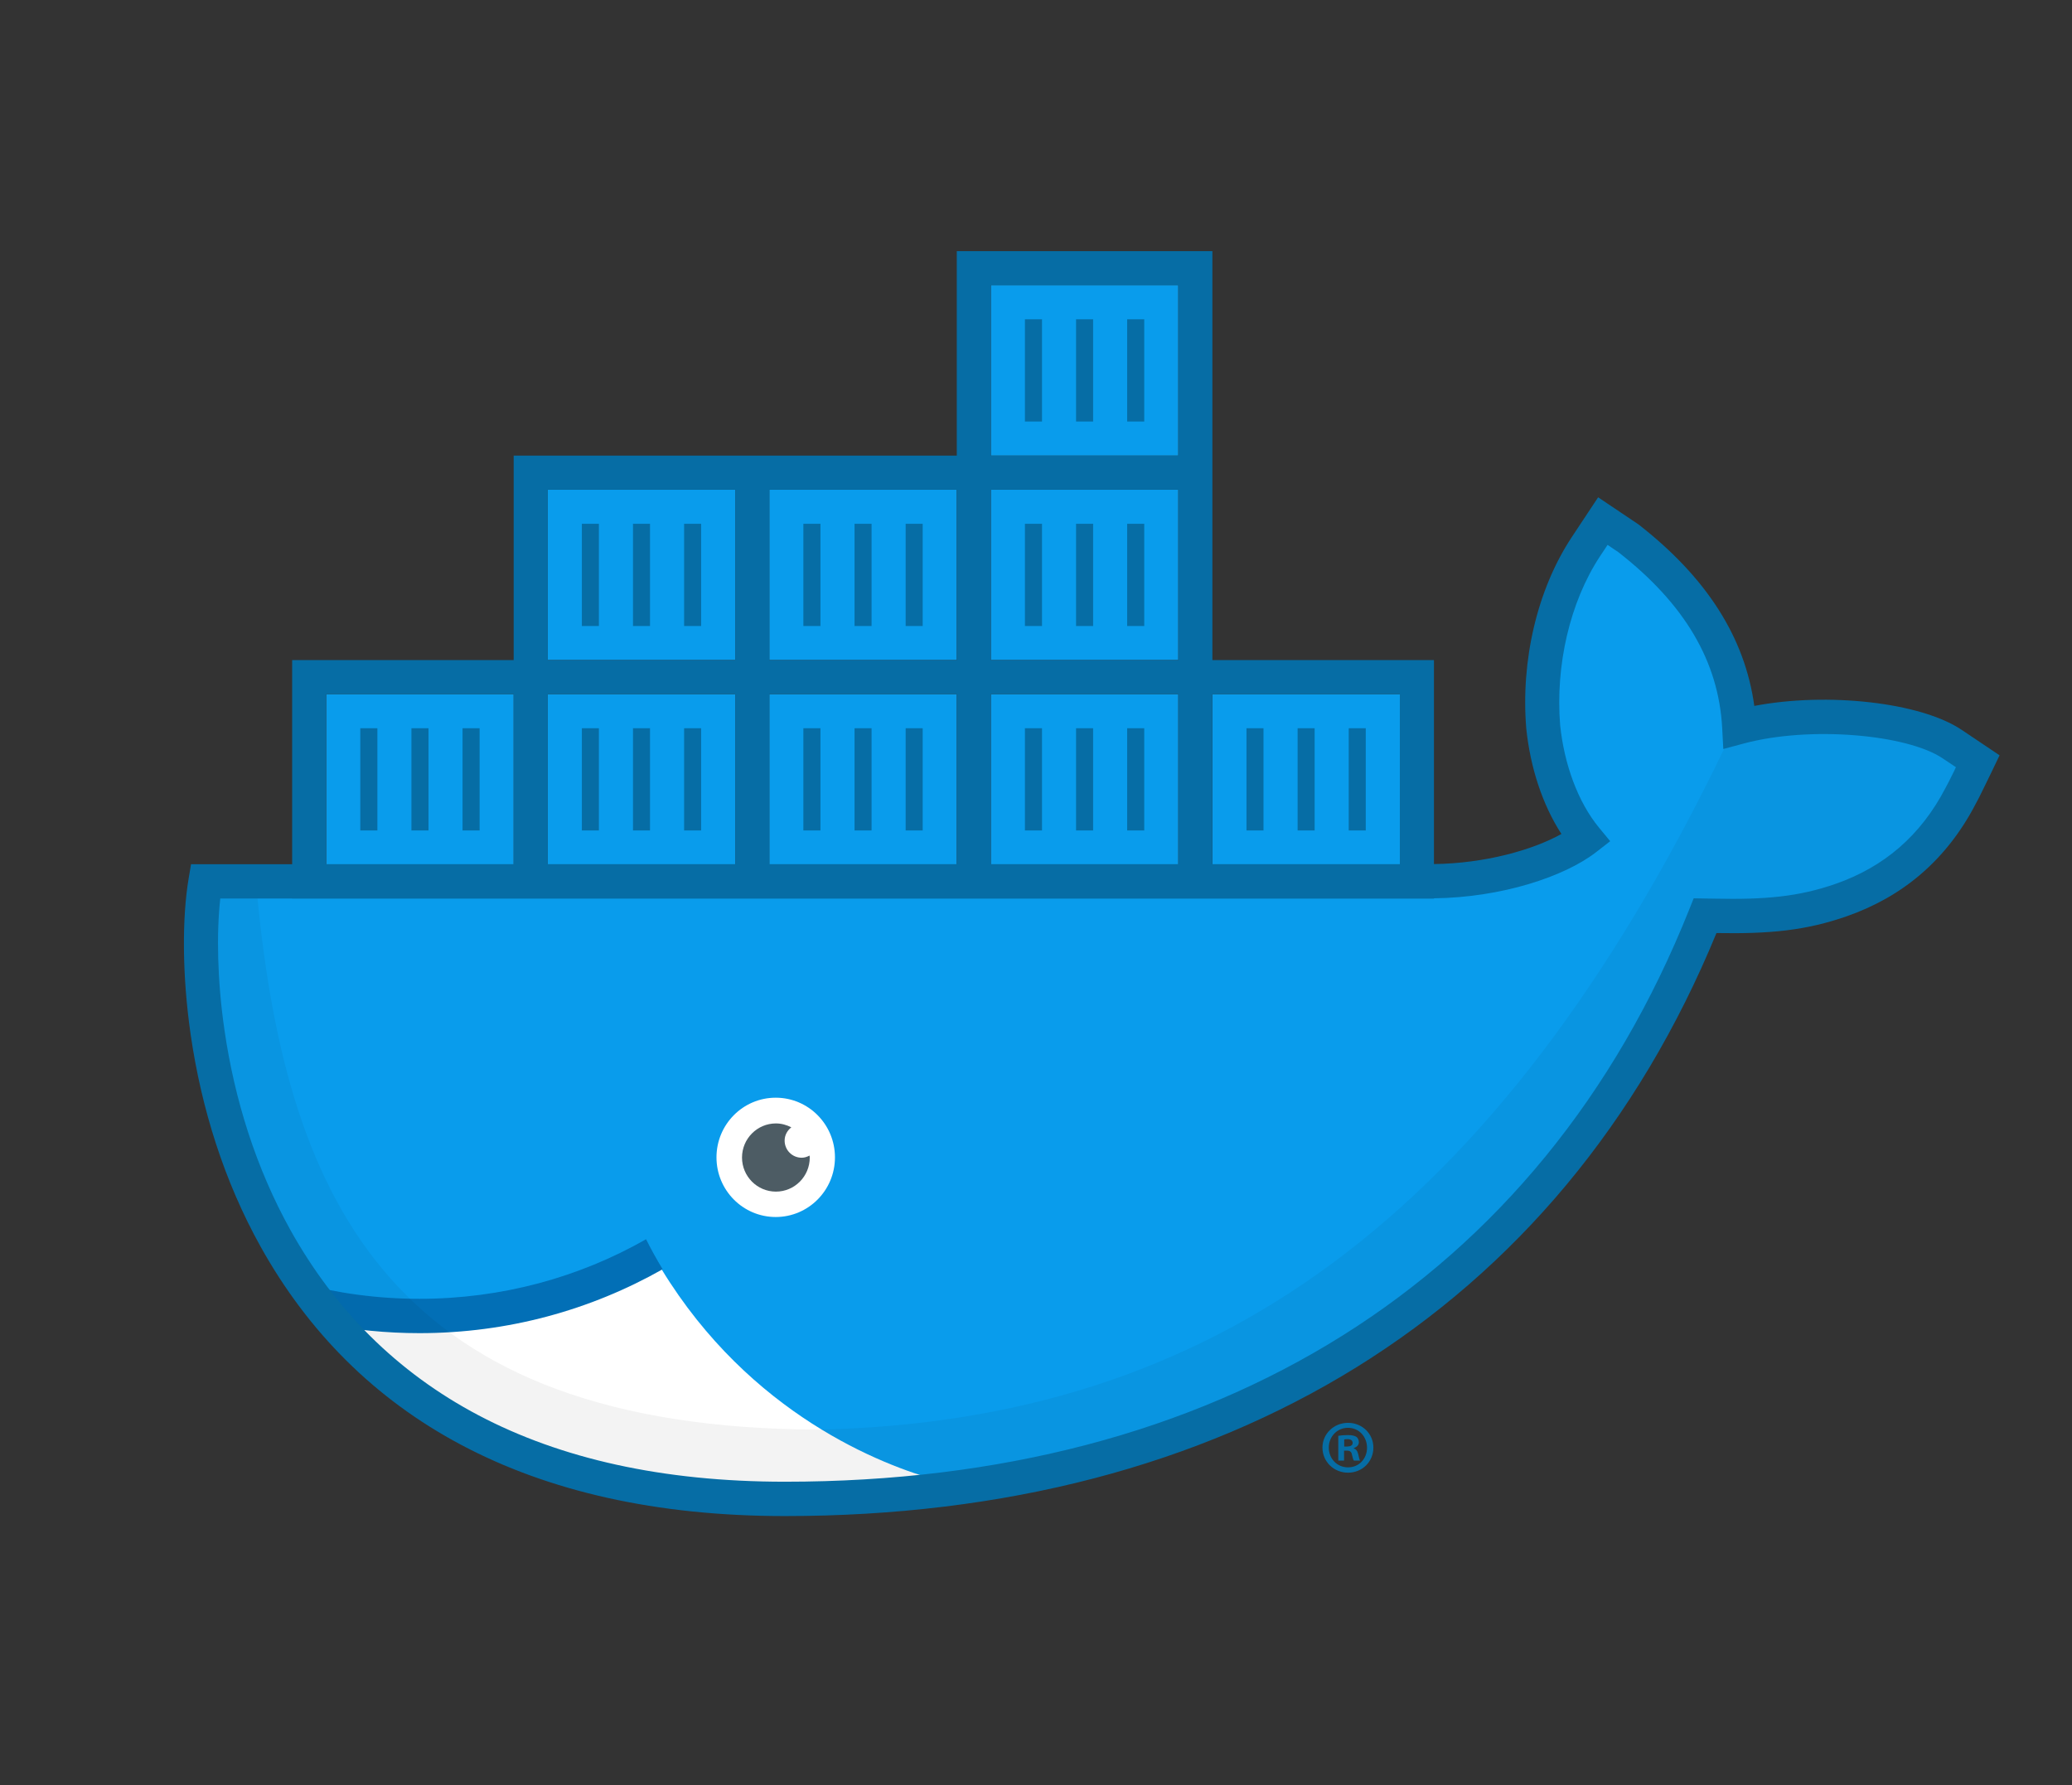 <?xml version="1.0" encoding="UTF-8" standalone="no"?>
<svg
   xmlns:dc="http://purl.org/dc/elements/1.1/"
   xmlns:cc="http://creativecommons.org/ns#"
   xmlns:rdf="http://www.w3.org/1999/02/22-rdf-syntax-ns#"
   xmlns:svg="http://www.w3.org/2000/svg"
   xmlns="http://www.w3.org/2000/svg"
   xmlns:xlink="http://www.w3.org/1999/xlink"
   xmlns:sodipodi="http://sodipodi.sourceforge.net/DTD/sodipodi-0.dtd"
   xmlns:inkscape="http://www.inkscape.org/namespaces/inkscape"
   width="164.5pt"
   height="141.75pt"
   viewBox="0 0 164.5 141.75"
   version="1.2"
   id="svg122"
   sodipodi:docname="Moby.svg"
   inkscape:version="0.92.3 (d244b95, 2018-08-02)">
  <rect x="0" y="0" width="164.5" height="141.75" fill="#333333" stroke="none"/>
  <sodipodi:namedview
     pagecolor="#ffffff"
     bordercolor="#666666"
     borderopacity="1"
     objecttolerance="10"
     gridtolerance="10"
     guidetolerance="10"
     inkscape:pageopacity="0"
     inkscape:pageshadow="2"
     inkscape:window-width="640"
     inkscape:window-height="480"
     id="namedview124"
     showgrid="false"
     inkscape:zoom="1.2486772"
     inkscape:cx="109.66667"
     inkscape:cy="94.5"
     inkscape:window-x="67"
     inkscape:window-y="27"
     inkscape:window-maximized="0"
     inkscape:current-layer="svg122" />
  <defs
     id="defs27">
    <clipPath
       id="clip1">
      <path
         d="M 27 100 L 75 100 L 75 120 L 27 120 Z M 27 100 "
         id="path2" />
    </clipPath>
    <clipPath
       id="clip2">
      <path
         d="M 27.117 105.055 C 35.398 111.957 50.152 124.988 74.473 117.551 C 70.031 116.344 59.555 112.305 52.523 100.781 C 41.484 104.609 29.602 105.164 27.117 105.055 "
         id="path5" />
    </clipPath>
    <filter
       id="alpha"
       filterUnits="objectBoundingBox"
       x="0%"
       y="0%"
       width="100%"
       height="100%">
      <feColorMatrix
         type="matrix"
         in="SourceGraphic"
         values="0 0 0 0 1 0 0 0 0 1 0 0 0 0 1 0 0 0 1 0"
         id="feColorMatrix8" />
    </filter>
    <mask
       id="mask0">
      <g
         filter="url(#alpha)"
         id="g13">
        <rect
           x="0"
           y="0"
           width="164.5"
           height="141.75"
           style="fill:rgb(0%,0%,0%);fill-opacity:0.05;stroke:none;"
           id="rect11" />
      </g>
    </mask>
    <clipPath
       id="clip4">
      <path
         d="M 0.941 0.855 L 143.117 0.855 L 143.117 63.074 L 0.941 63.074 Z M 0.941 0.855 "
         id="path16" />
    </clipPath>
    <clipPath
       id="clip3">
      <rect
         width="144"
         height="64"
         id="rect19" />
    </clipPath>
    <g
       id="surface224"
       clip-path="url(#clip3)">
      <g
         clip-path="url(#clip4)"
         clip-rule="nonzero"
         id="g24">
        <path
           style=" stroke:none;fill-rule:evenodd;fill:rgb(0%,0%,0%);fill-opacity:1;"
           d="M 141.074 3.055 C 138.031 1.012 129.707 0.055 124.145 1.672 L 122.902 3.422 C 104.773 40.945 82.086 56.809 51.086 57.516 C 17.277 57.422 8.82 39.598 6.438 15.293 L 1.023 15.293 C 0.328 25.508 2.938 63.074 48.059 63.074 C 81.34 63.074 108.738 48.16 121.387 16.832 C 125.516 16.902 137.016 16.902 142.09 6.617 L 143.117 4.438 Z M 141.074 3.055 "
           id="path22" />
      </g>
    </g>
  </defs>
  <g
     id="surface221">
    <path
       style=" stroke:none;fill-rule:evenodd;fill:rgb(3.529%,61.177%,92.549%);fill-opacity:1;"
       d="M 58.371 55.117 L 43.488 55.117 L 43.488 68.648 L 58.371 68.648 Z M 58.371 55.117 "
       id="path29" />
    <path
       style=" stroke:none;fill-rule:evenodd;fill:rgb(3.529%,61.177%,92.549%);fill-opacity:1;"
       d="M 40.781 55.117 L 25.898 55.117 L 25.898 68.648 L 40.781 68.648 Z M 40.781 55.117 "
       id="path31" />
    <path
       style=" stroke:none;fill-rule:evenodd;fill:rgb(3.529%,61.177%,92.549%);fill-opacity:1;"
       d="M 75.961 55.117 L 61.078 55.117 L 61.078 68.648 L 75.961 68.648 Z M 75.961 55.117 "
       id="path33" />
    <path
       style=" stroke:none;fill-rule:evenodd;fill:rgb(3.529%,61.177%,92.549%);fill-opacity:1;"
       d="M 93.547 55.117 L 78.664 55.117 L 78.664 68.648 L 93.547 68.648 Z M 93.547 55.117 "
       id="path35" />
    <path
       style=" stroke:none;fill-rule:evenodd;fill:rgb(3.529%,61.177%,92.549%);fill-opacity:1;"
       d="M 111.137 55.117 L 96.254 55.117 L 96.254 68.648 L 111.137 68.648 Z M 111.137 55.117 "
       id="path37" />
    <path
       style=" stroke:none;fill-rule:evenodd;fill:rgb(3.529%,61.177%,92.549%);fill-opacity:1;"
       d="M 58.371 38.883 L 43.488 38.883 L 43.488 52.41 L 58.371 52.41 Z M 58.371 38.883 "
       id="path39" />
    <path
       style=" stroke:none;fill-rule:evenodd;fill:rgb(3.529%,61.177%,92.549%);fill-opacity:1;"
       d="M 75.961 38.883 L 61.078 38.883 L 61.078 52.41 L 75.961 52.41 Z M 75.961 38.883 "
       id="path41" />
    <path
       style=" stroke:none;fill-rule:evenodd;fill:rgb(3.529%,61.177%,92.549%);fill-opacity:1;"
       d="M 93.547 38.883 L 78.664 38.883 L 78.664 52.41 L 93.547 52.41 Z M 93.547 38.883 "
       id="path43" />
    <path
       style=" stroke:none;fill-rule:evenodd;fill:rgb(3.529%,61.177%,92.549%);fill-opacity:1;"
       d="M 93.547 22.645 L 78.664 22.645 L 78.664 36.176 L 93.547 36.176 Z M 93.547 22.645 "
       id="path45" />
    <path
       style=" stroke:none;fill-rule:evenodd;fill:rgb(3.529%,61.177%,92.549%);fill-opacity:1;"
       d="M 155.465 59.293 C 152.41 57.238 144.387 56.359 138.551 57.934 C 138.234 52.121 135.238 47.223 129.754 42.949 L 127.727 41.586 L 126.371 43.629 C 123.715 47.668 122.594 53.043 122.992 57.934 C 123.305 60.945 124.352 64.328 126.371 66.785 C 124.824 67.988 120.012 70.316 113.52 70.191 L 16.781 70.191 C 15.062 80.406 18.008 119.223 62.785 119.223 C 96.023 119.223 123.336 104.277 135.844 72.914 C 139.957 72.98 150.82 73.652 156.141 63.379 C 156.27 63.207 157.492 60.656 157.492 60.656 Z M 155.465 59.293 "
       id="path47" />
    <g
       clip-path="url(#clip1)"
       clip-rule="nonzero"
       id="g53">
      <g
         clip-path="url(#clip2)"
         clip-rule="nonzero"
         id="g51">
        <path
           style=" stroke:none;fill-rule:nonzero;fill:rgb(100%,100%,100%);fill-opacity:1;"
           d="M 20.352 126.539 L 81.238 126.539 L 81.238 94.016 L 20.352 94.016 Z M 20.352 126.539 "
           id="path49" />
      </g>
    </g>
    <path
       style=" stroke:none;fill-rule:evenodd;fill:rgb(0.784%,43.529%,71.373%);fill-opacity:1;"
       d="M 51.293 98.398 C 45.98 101.43 39.824 103.129 33.297 103.129 C 29.988 103.129 26.785 102.691 23.734 101.867 L 25.668 105.113 C 28.133 105.598 30.684 105.855 33.297 105.855 C 40.332 105.855 46.895 104.016 52.609 100.781 C 52.137 100 51.699 99.215 51.293 98.398 "
       id="path55" />
    <path
       style=" stroke:none;fill-rule:evenodd;fill:rgb(100%,100%,100%);fill-opacity:1;"
       d="M 61.586 96.633 C 64.184 96.633 66.289 94.512 66.289 91.898 C 66.289 89.281 64.184 87.16 61.586 87.16 C 58.988 87.16 56.883 89.281 56.883 91.898 C 56.883 94.512 58.988 96.633 61.586 96.633 "
       id="path57" />
    <path
       style=" stroke:none;fill-rule:nonzero;fill:rgb(30.196%,36.078%,39.215%);fill-opacity:1;"
       d="M 62.293 90.566 C 62.293 90.133 62.508 89.762 62.824 89.512 C 62.453 89.324 62.043 89.203 61.602 89.203 C 60.117 89.203 58.91 90.418 58.91 91.91 C 58.91 93.406 60.117 94.617 61.602 94.617 C 63.086 94.617 64.289 93.406 64.289 91.91 C 64.289 91.855 64.273 91.805 64.273 91.754 C 64.082 91.855 63.875 91.926 63.648 91.926 C 62.898 91.926 62.293 91.32 62.293 90.566 "
       id="path59" />
    <use
       xlink:href="#surface224"
       transform="matrix(1,0,0,1,14,56)"
       mask="url(#mask0)"
       id="use61" />
    <path
       style=" stroke:none;fill-rule:nonzero;fill:rgb(2.353%,42.744%,64.706%);fill-opacity:1;"
       d="M 28.605 65.941 L 29.961 65.941 L 29.961 57.824 L 28.605 57.824 Z M 28.605 65.941 "
       id="path63" />
    <path
       style=" stroke:none;fill-rule:nonzero;fill:rgb(2.353%,42.744%,64.706%);fill-opacity:1;"
       d="M 32.664 65.941 L 34.02 65.941 L 34.02 57.824 L 32.664 57.824 Z M 32.664 65.941 "
       id="path65" />
    <path
       style=" stroke:none;fill-rule:nonzero;fill:rgb(2.353%,42.744%,64.706%);fill-opacity:1;"
       d="M 36.723 65.941 L 38.078 65.941 L 38.078 57.824 L 36.723 57.824 Z M 36.723 65.941 "
       id="path67" />
    <path
       style=" stroke:none;fill-rule:nonzero;fill:rgb(2.353%,42.744%,64.706%);fill-opacity:1;"
       d="M 46.195 65.941 L 47.547 65.941 L 47.547 57.824 L 46.195 57.824 Z M 46.195 65.941 "
       id="path69" />
    <path
       style=" stroke:none;fill-rule:nonzero;fill:rgb(2.353%,42.744%,64.706%);fill-opacity:1;"
       d="M 50.254 65.941 L 51.605 65.941 L 51.605 57.824 L 50.254 57.824 Z M 50.254 65.941 "
       id="path71" />
    <path
       style=" stroke:none;fill-rule:nonzero;fill:rgb(2.353%,42.744%,64.706%);fill-opacity:1;"
       d="M 54.312 65.941 L 55.664 65.941 L 55.664 57.824 L 54.312 57.824 Z M 54.312 65.941 "
       id="path73" />
    <path
       style=" stroke:none;fill-rule:nonzero;fill:rgb(2.353%,42.744%,64.706%);fill-opacity:1;"
       d="M 63.781 65.941 L 65.137 65.941 L 65.137 57.824 L 63.781 57.824 Z M 63.781 65.941 "
       id="path75" />
    <path
       style=" stroke:none;fill-rule:nonzero;fill:rgb(2.353%,42.744%,64.706%);fill-opacity:1;"
       d="M 67.844 65.941 L 69.195 65.941 L 69.195 57.824 L 67.844 57.824 Z M 67.844 65.941 "
       id="path77" />
    <path
       style=" stroke:none;fill-rule:nonzero;fill:rgb(2.353%,42.744%,64.706%);fill-opacity:1;"
       d="M 71.902 65.941 L 73.254 65.941 L 73.254 57.824 L 71.902 57.824 Z M 71.902 65.941 "
       id="path79" />
    <path
       style=" stroke:none;fill-rule:nonzero;fill:rgb(2.353%,42.744%,64.706%);fill-opacity:1;"
       d="M 81.371 65.941 L 82.727 65.941 L 82.727 57.824 L 81.371 57.824 Z M 81.371 65.941 "
       id="path81" />
    <path
       style=" stroke:none;fill-rule:nonzero;fill:rgb(2.353%,42.744%,64.706%);fill-opacity:1;"
       d="M 85.43 65.941 L 86.785 65.941 L 86.785 57.824 L 85.43 57.824 Z M 85.43 65.941 "
       id="path83" />
    <path
       style=" stroke:none;fill-rule:nonzero;fill:rgb(2.353%,42.744%,64.706%);fill-opacity:1;"
       d="M 89.488 65.941 L 90.844 65.941 L 90.844 57.824 L 89.488 57.824 Z M 89.488 65.941 "
       id="path85" />
    <path
       style=" stroke:none;fill-rule:nonzero;fill:rgb(2.353%,42.744%,64.706%);fill-opacity:1;"
       d="M 98.961 65.941 L 100.312 65.941 L 100.312 57.824 L 98.961 57.824 Z M 98.961 65.941 "
       id="path87" />
    <path
       style=" stroke:none;fill-rule:nonzero;fill:rgb(2.353%,42.744%,64.706%);fill-opacity:1;"
       d="M 103.02 65.941 L 104.371 65.941 L 104.371 57.824 L 103.02 57.824 Z M 103.02 65.941 "
       id="path89" />
    <path
       style=" stroke:none;fill-rule:nonzero;fill:rgb(2.353%,42.744%,64.706%);fill-opacity:1;"
       d="M 107.078 65.941 L 108.43 65.941 L 108.43 57.824 L 107.078 57.824 Z M 107.078 65.941 "
       id="path91" />
    <path
       style=" stroke:none;fill-rule:nonzero;fill:rgb(2.353%,42.744%,64.706%);fill-opacity:1;"
       d="M 50.254 49.707 L 51.605 49.707 L 51.605 41.59 L 50.254 41.59 Z M 50.254 49.707 "
       id="path93" />
    <path
       style=" stroke:none;fill-rule:nonzero;fill:rgb(2.353%,42.744%,64.706%);fill-opacity:1;"
       d="M 54.312 49.707 L 55.664 49.707 L 55.664 41.59 L 54.312 41.59 Z M 54.312 49.707 "
       id="path95" />
    <path
       style=" stroke:none;fill-rule:nonzero;fill:rgb(2.353%,42.744%,64.706%);fill-opacity:1;"
       d="M 63.781 49.707 L 65.137 49.707 L 65.137 41.59 L 63.781 41.59 Z M 63.781 49.707 "
       id="path97" />
    <path
       style=" stroke:none;fill-rule:nonzero;fill:rgb(2.353%,42.744%,64.706%);fill-opacity:1;"
       d="M 67.844 49.707 L 69.195 49.707 L 69.195 41.59 L 67.844 41.59 Z M 67.844 49.707 "
       id="path99" />
    <path
       style=" stroke:none;fill-rule:nonzero;fill:rgb(2.353%,42.744%,64.706%);fill-opacity:1;"
       d="M 71.902 49.707 L 73.254 49.707 L 73.254 41.59 L 71.902 41.59 Z M 71.902 49.707 "
       id="path101" />
    <path
       style=" stroke:none;fill-rule:nonzero;fill:rgb(2.353%,42.744%,64.706%);fill-opacity:1;"
       d="M 81.371 49.707 L 82.727 49.707 L 82.727 41.59 L 81.371 41.59 Z M 81.371 49.707 "
       id="path103" />
    <path
       style=" stroke:none;fill-rule:nonzero;fill:rgb(2.353%,42.744%,64.706%);fill-opacity:1;"
       d="M 85.43 49.707 L 86.785 49.707 L 86.785 41.59 L 85.43 41.59 Z M 85.43 49.707 "
       id="path105" />
    <path
       style=" stroke:none;fill-rule:nonzero;fill:rgb(2.353%,42.744%,64.706%);fill-opacity:1;"
       d="M 89.488 49.707 L 90.844 49.707 L 90.844 41.59 L 89.488 41.59 Z M 89.488 49.707 "
       id="path107" />
    <path
       style=" stroke:none;fill-rule:nonzero;fill:rgb(2.353%,42.744%,64.706%);fill-opacity:1;"
       d="M 85.43 33.469 L 86.785 33.469 L 86.785 25.352 L 85.43 25.352 Z M 85.43 33.469 "
       id="path109" />
    <path
       style=" stroke:none;fill-rule:nonzero;fill:rgb(2.353%,42.744%,64.706%);fill-opacity:1;"
       d="M 81.371 33.469 L 82.727 33.469 L 82.727 25.352 L 81.371 25.352 Z M 81.371 33.469 "
       id="path111" />
    <path
       style=" stroke:none;fill-rule:nonzero;fill:rgb(2.353%,42.744%,64.706%);fill-opacity:1;"
       d="M 89.488 33.469 L 90.844 33.469 L 90.844 25.352 L 89.488 25.352 Z M 89.488 33.469 "
       id="path113" />
    <path
       style=" stroke:none;fill-rule:nonzero;fill:rgb(2.353%,42.744%,64.706%);fill-opacity:1;"
       d="M 46.195 49.707 L 47.547 49.707 L 47.547 41.59 L 46.195 41.59 Z M 46.195 49.707 "
       id="path115" />
    <path
       style=" stroke:none;fill-rule:nonzero;fill:rgb(2.353%,42.744%,64.706%);fill-opacity:1;"
       d="M 155.125 61.254 C 154.957 61.594 154.812 61.883 154.703 62.098 C 154.645 62.215 154.598 62.309 154.469 62.543 C 152.457 66.422 149.508 68.852 145.766 70.168 C 142.805 71.207 140.121 71.441 136.098 71.355 C 136.059 71.355 135.805 71.352 135.395 71.344 L 134.465 71.328 L 134.117 72.199 C 122.281 101.879 96.434 117.652 62.312 117.652 C 42.805 117.652 30.078 110.266 23.055 97.664 C 20.348 92.797 18.621 87.34 17.816 81.754 C 17.254 77.883 17.18 74.121 17.488 71.344 L 23.195 71.344 L 23.195 71.352 L 113.844 71.352 L 113.844 71.328 C 119.203 71.266 124.215 69.609 126.727 67.656 L 127.836 66.793 L 126.941 65.707 C 125.27 63.672 124.188 60.688 123.863 57.582 C 123.48 52.84 124.629 47.816 127.027 44.172 L 127.629 43.266 L 128.492 43.848 C 133.746 47.949 136.441 52.508 136.727 57.797 L 136.816 59.473 L 138.43 59.039 C 143.695 57.621 151.41 58.312 154.238 60.219 L 155.285 60.918 C 155.238 61.02 155.191 61.117 155.125 61.254 M 25.898 55.117 L 40.781 55.117 L 40.781 68.617 L 25.898 68.617 Z M 43.488 55.117 L 58.371 55.117 L 58.371 68.617 L 43.488 68.617 Z M 43.488 38.883 L 58.371 38.883 L 58.371 52.41 L 43.488 52.41 Z M 61.078 55.117 L 75.961 55.117 L 75.961 68.617 L 61.078 68.617 Z M 61.078 38.883 L 75.961 38.883 L 75.961 52.41 L 61.078 52.41 Z M 78.664 55.117 L 93.547 55.117 L 93.547 68.617 L 78.664 68.617 Z M 78.664 38.883 L 93.547 38.883 L 93.547 52.41 L 78.664 52.41 Z M 78.664 22.645 L 93.547 22.645 L 93.547 36.176 L 78.664 36.176 Z M 96.254 55.117 L 111.137 55.117 L 111.137 68.617 L 96.254 68.617 Z M 155.742 57.953 C 152.492 55.766 145.082 54.941 139.277 56.051 C 138.527 50.578 135.461 45.828 130.074 41.633 L 126.879 39.488 L 124.773 42.668 C 122.023 46.84 120.734 52.473 121.172 57.832 C 121.488 60.906 122.441 63.871 123.965 66.219 C 121.66 67.504 117.883 68.555 113.844 68.609 L 113.844 52.41 L 96.254 52.41 L 96.254 19.941 L 75.961 19.941 L 75.961 36.176 L 40.781 36.176 L 40.781 52.41 L 23.195 52.41 L 23.195 68.621 L 15.168 68.621 L 14.977 69.754 C 14.449 72.883 14.457 77.445 15.137 82.148 C 15.992 88.047 17.812 93.824 20.695 98.996 C 28.199 112.465 41.836 120.379 62.312 120.379 C 97.156 120.379 123.848 104.289 136.273 74.086 C 140.473 74.16 143.375 73.895 146.66 72.738 C 151.012 71.207 154.504 68.34 156.844 63.848 C 156.973 63.633 157.164 63.246 157.57 62.414 C 157.719 62.113 157.875 61.793 158.031 61.469 C 158.086 61.355 158.137 61.254 158.238 61.039 L 158.75 59.973 Z M 155.742 57.953 "
       id="path117" />
    <path
       style=" stroke:none;fill-rule:nonzero;fill:rgb(2.353%,42.744%,64.706%);fill-opacity:1;"
       d="M 106.719 114.859 L 106.938 114.859 C 107.188 114.859 107.391 114.777 107.391 114.57 C 107.391 114.391 107.258 114.27 106.973 114.27 C 106.852 114.27 106.77 114.285 106.719 114.297 Z M 106.707 115.973 L 106.25 115.973 L 106.25 114.008 C 106.434 113.973 106.684 113.949 107.008 113.949 C 107.379 113.949 107.547 114.008 107.691 114.09 C 107.797 114.176 107.883 114.332 107.883 114.523 C 107.883 114.738 107.715 114.906 107.477 114.977 L 107.477 115.004 C 107.668 115.074 107.777 115.219 107.836 115.48 C 107.895 115.781 107.93 115.902 107.98 115.973 L 107.488 115.973 C 107.426 115.902 107.391 115.723 107.332 115.496 C 107.297 115.277 107.176 115.184 106.922 115.184 L 106.707 115.184 Z M 105.496 114.941 C 105.496 115.82 106.145 116.512 107.031 116.512 C 107.895 116.512 108.531 115.82 108.531 114.957 C 108.531 114.078 107.895 113.371 107.02 113.371 C 106.145 113.371 105.496 114.078 105.496 114.941 M 109.035 114.941 C 109.035 116.059 108.16 116.934 107.02 116.934 C 105.895 116.934 104.992 116.059 104.992 114.941 C 104.992 113.852 105.895 112.977 107.02 112.977 C 108.16 112.977 109.035 113.852 109.035 114.941 "
       id="path119" />
  </g>
</svg>

